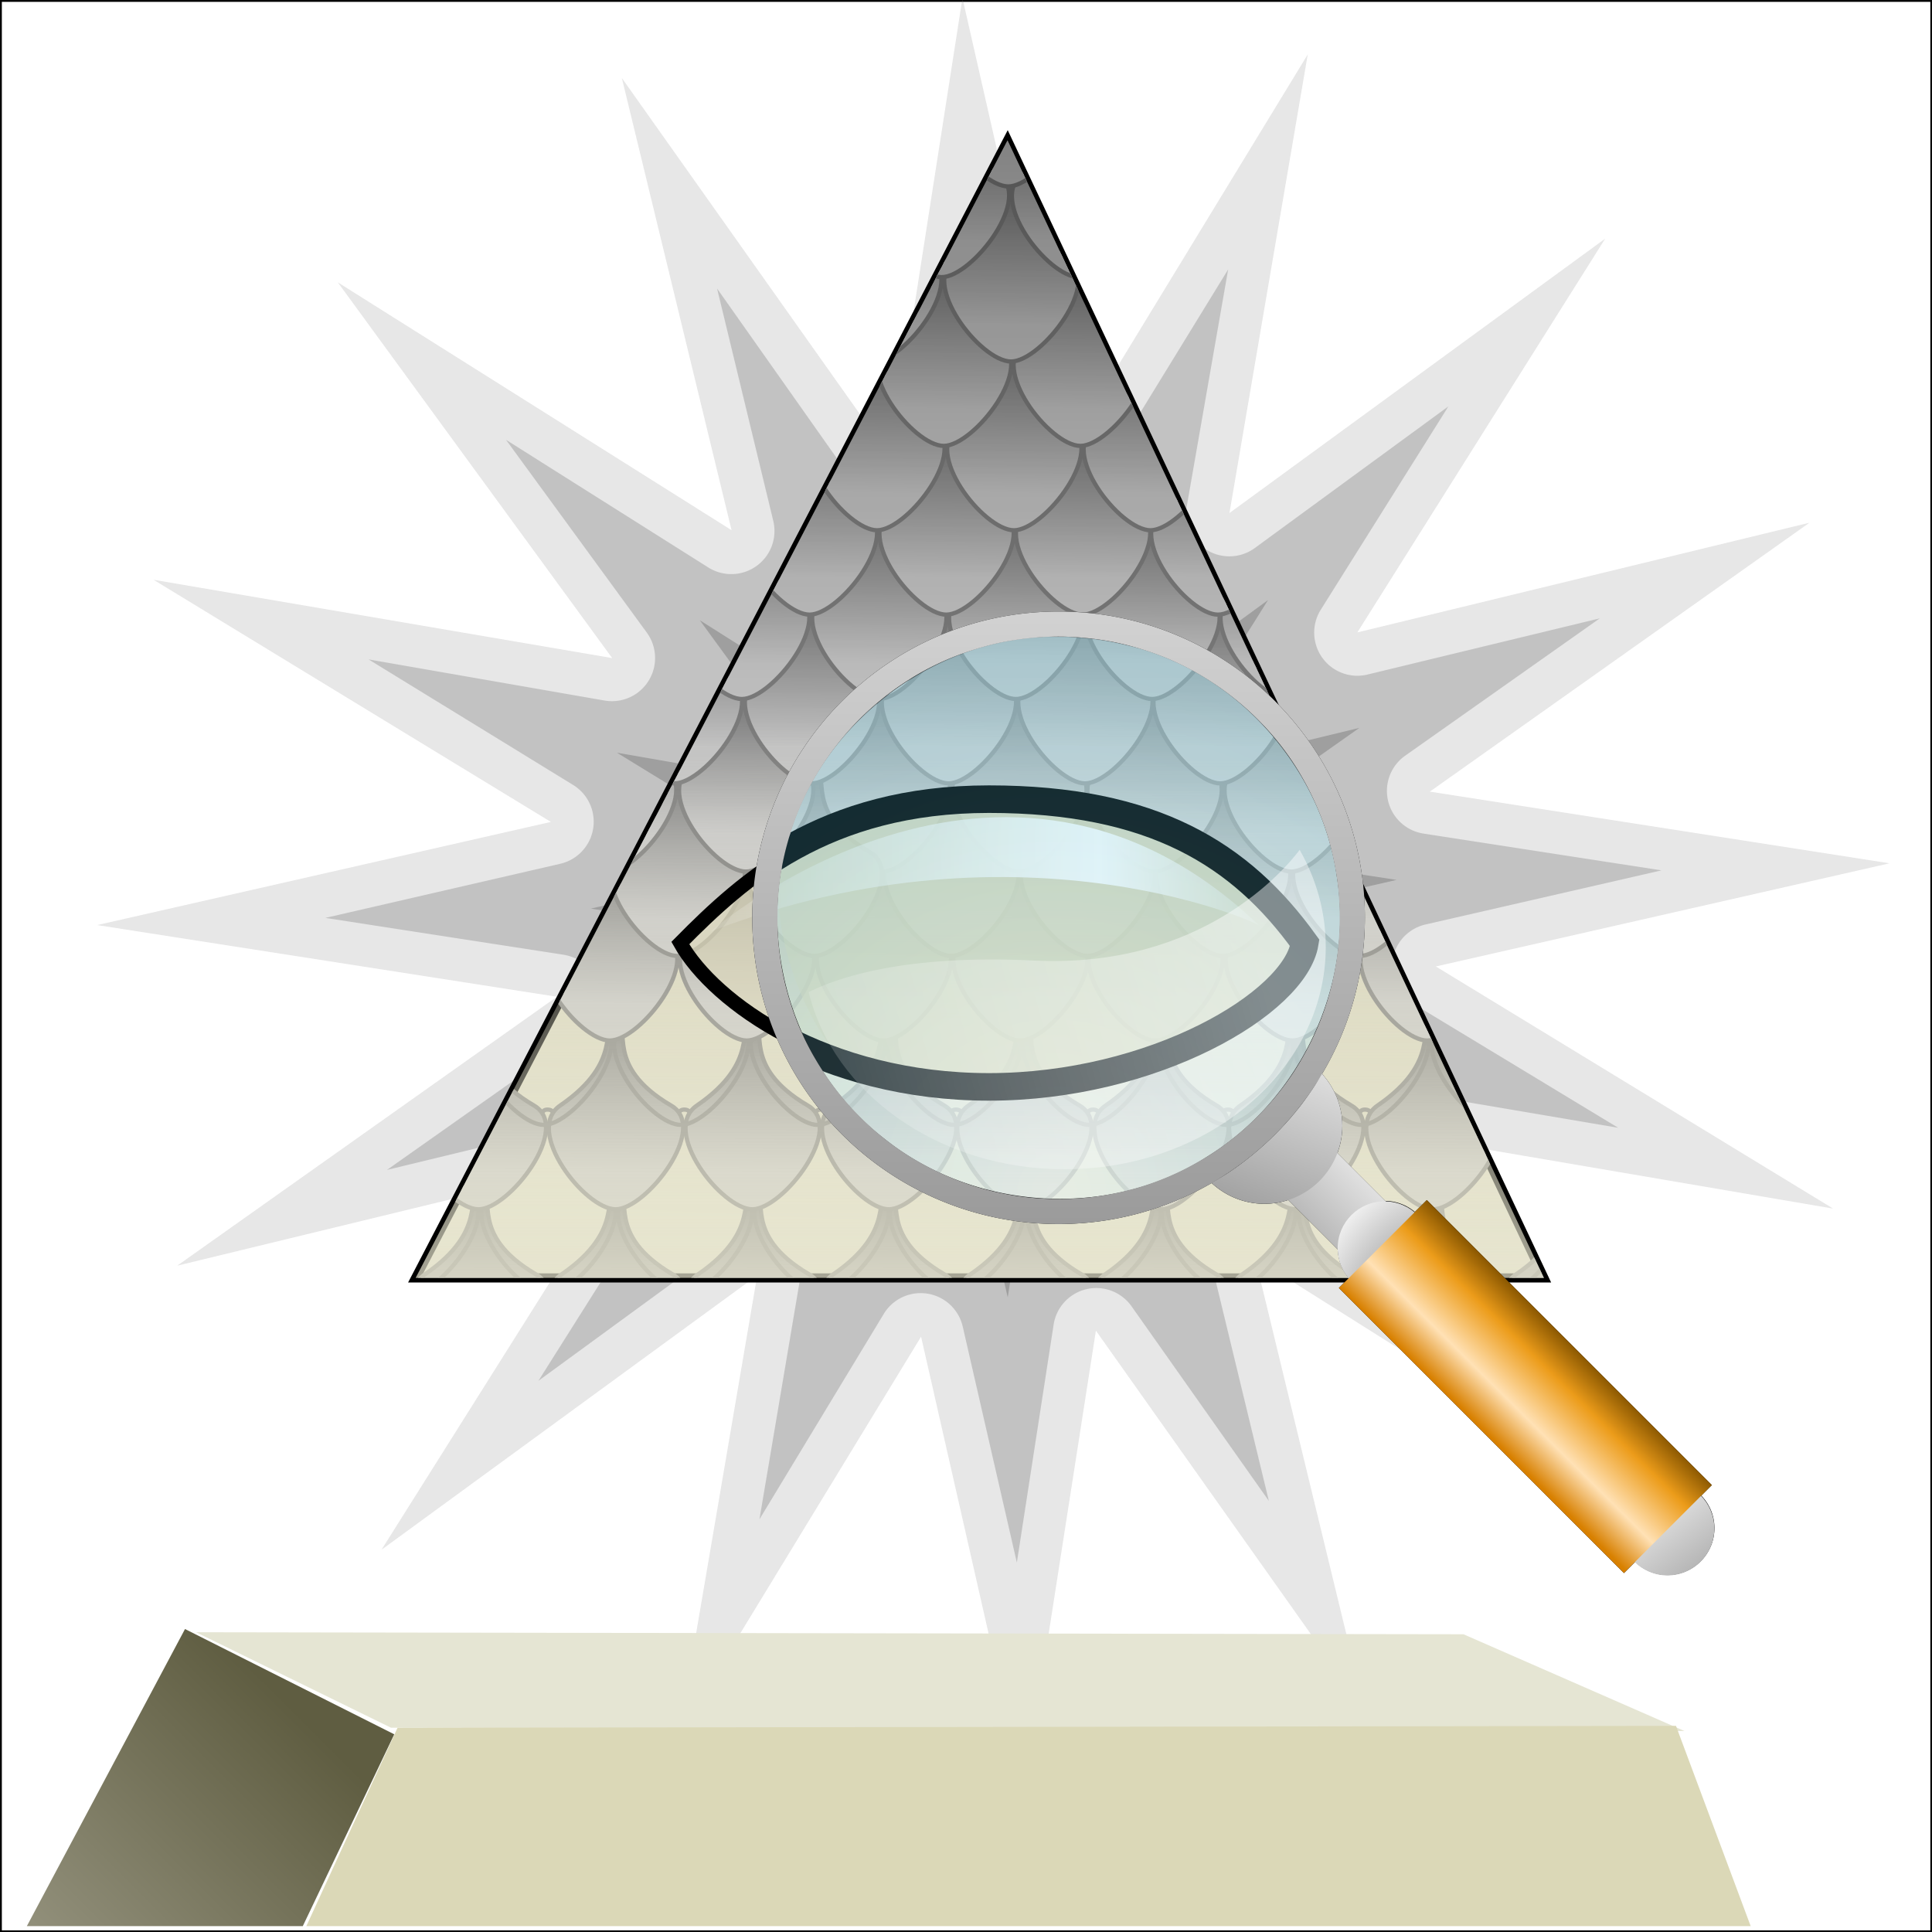 <svg xmlns="http://www.w3.org/2000/svg" xmlns:xlink="http://www.w3.org/1999/xlink" viewBox="0 0 105.09 105.09"><defs><linearGradient id="C" y2="289.48" xlink:href="#g" gradientUnits="userSpaceOnUse" x2="316.09" gradientTransform="translate(156.09 154.11) scale(.554)" y1="278.26" x1="316.31"/><linearGradient id="e"><stop offset="0" stop-color="#9c9c9c"/><stop offset="1" stop-color="#fff"/></linearGradient><linearGradient id="a" y2="887.91" gradientUnits="userSpaceOnUse" x2="87.516" y1="829.03" x1="87.516"><stop offset="0" stop-color="#fff"/><stop offset="1" stop-color="#4d4d4d"/></linearGradient><linearGradient id="as" y2="592.67" gradientUnits="userSpaceOnUse" x2="326.38" y1="509.65" x1="326.38"><stop offset="0" stop-color="#e7e5cf" stop-opacity="0"/><stop offset="1" stop-color="#e6e4ce"/></linearGradient><linearGradient id="b" y2="854.68" gradientUnits="userSpaceOnUse" x2="141.56" y1="854.68" x1="33.469"><stop offset="0" stop-color="#fff"/><stop offset="1" stop-color="#4d4d4d"/></linearGradient><linearGradient id="ar" y2="518.9" gradientUnits="userSpaceOnUse" x2="324.97" y1="394.4" x1="324.97"><stop offset="0" stop-opacity=".592"/><stop offset="1" stop-opacity="0"/></linearGradient><linearGradient id="aq" y2="289.48" xlink:href="#g" gradientUnits="userSpaceOnUse" x2="316.09" gradientTransform="translate(142.62 113.62) scale(.554)" y1="278.26" x1="316.31"/><linearGradient id="ap" y2="289.48" xlink:href="#g" gradientUnits="userSpaceOnUse" x2="316.09" gradientTransform="translate(139.46 117.92) scale(.554)" y1="278.26" x1="316.31"/><linearGradient id="ao" y2="289.48" xlink:href="#g" gradientUnits="userSpaceOnUse" x2="316.09" gradientTransform="translate(136.26 121.92) scale(.554)" y1="278.26" x1="316.31"/><linearGradient id="an" y2="289.48" xlink:href="#g" gradientUnits="userSpaceOnUse" x2="316.09" gradientTransform="translate(145.96 117.92) scale(.554)" y1="278.26" x1="316.31"/><linearGradient id="ay" y2="545.7" xlink:href="#e" gradientUnits="userSpaceOnUse" x2="765.04" gradientTransform="translate(-130.76 -102.74) scale(1.186)" y1="581.32" x1="765.04"/><linearGradient id="am" y2="289.48" xlink:href="#g" gradientUnits="userSpaceOnUse" x2="316.09" gradientTransform="translate(142.76 121.92) scale(.554)" y1="278.26" x1="316.31"/><linearGradient id="aA" y2="117.73" gradientUnits="userSpaceOnUse" x2="298.59" gradientTransform="translate(-92.314 681.98) scale(.626)" y1="445.73" x1="298.59"><stop offset="0" stop-color="#999"/><stop offset="1" stop-color="#e6e6e6"/></linearGradient><linearGradient id="aB" y2="111.65" xlink:href="#e" gradientUnits="userSpaceOnUse" x2="142.95" gradientTransform="translate(-90.468 708.86) scale(1.735)" y1="143.61" x1="130.63"/><linearGradient id="al" y2="289.48" xlink:href="#g" gradientUnits="userSpaceOnUse" x2="316.09" gradientTransform="translate(139.56 125.92) scale(.554)" y1="278.26" x1="316.31"/><linearGradient id="aG" y2="143.57" xlink:href="#e" gradientUnits="userSpaceOnUse" x2="143.01" y1="171.58" x1="164.58"/><linearGradient id="aH" y2="545.38" gradientUnits="userSpaceOnUse" x2="763.24" gradientTransform="translate(-101.41 -96.454) scale(1.186)" y1="570.19" x1="763.36"><stop offset="0" stop-color="#d88000"/><stop offset=".311" stop-color="#ffe1b5"/><stop offset=".71" stop-color="#ec9c1a"/><stop offset="1" stop-color="#885600"/></linearGradient><linearGradient id="aI" y2="696.46" gradientUnits="userSpaceOnUse" x2="301.48" gradientTransform="matrix(.588 0 0 .562 185.39 163.96)" y1="663.84" x1="424.72"><stop offset="0" stop-color="#fff"/><stop offset="1" stop-color="#fff" stop-opacity="0"/></linearGradient><linearGradient id="ak" y2="289.48" xlink:href="#g" gradientUnits="userSpaceOnUse" x2="316.09" gradientTransform="translate(149.24 121.92) scale(.554)" y1="278.26" x1="316.31"/><linearGradient id="i" y2="665.26" gradientUnits="userSpaceOnUse" x2="217.37" y1="631.92" x1="250.68"><stop offset="0" stop-color="#5f5d41"/><stop offset="1" stop-color="#9f9d8a"/></linearGradient><linearGradient id="j" y2="565.47" gradientUnits="userSpaceOnUse" x2="322.23" y1="448.29" x1="328.3"><stop offset="0" stop-color="#b2ae8f"/><stop offset="1" stop-color="#e7e5cf"/></linearGradient><linearGradient id="aj" y2="289.48" xlink:href="#g" gradientUnits="userSpaceOnUse" x2="316.09" gradientTransform="translate(136.41 129.92) scale(.554)" y1="278.26" x1="316.31"/><linearGradient id="g"><stop offset="0" stop-color="#848484"/><stop offset="1" stop-color="#c9c9c9"/></linearGradient><linearGradient id="ai" y2="289.48" xlink:href="#g" gradientUnits="userSpaceOnUse" x2="316.09" gradientTransform="translate(146.05 125.92) scale(.554)" y1="278.26" x1="316.31"/><linearGradient id="ah" y2="289.48" xlink:href="#g" gradientUnits="userSpaceOnUse" x2="316.09" gradientTransform="translate(149.36 129.92) scale(.554)" y1="278.26" x1="316.31"/><linearGradient id="aw" y2="5.282" gradientUnits="userSpaceOnUse" x2="34.287" y1="5.282" x1="0"><stop offset="0" stop-color="#fff" stop-opacity="0"/><stop offset=".68" stop-color="#fff"/><stop offset="1" stop-color="#fff" stop-opacity="0"/></linearGradient><linearGradient id="l" y2="289.48" xlink:href="#g" gradientUnits="userSpaceOnUse" x2="316.09" gradientTransform="translate(133.59 158.11) scale(.554)" y1="278.26" x1="316.31"/><linearGradient id="m" y2="289.48" xlink:href="#g" gradientUnits="userSpaceOnUse" x2="316.09" gradientTransform="translate(140.06 158.11) scale(.554)" y1="278.26" x1="316.31"/><linearGradient id="n" y2="289.48" xlink:href="#g" gradientUnits="userSpaceOnUse" x2="316.09" gradientTransform="translate(127.1 158.11) scale(.554)" y1="278.26" x1="316.31"/><linearGradient id="o" y2="289.48" xlink:href="#g" gradientUnits="userSpaceOnUse" x2="316.09" gradientTransform="translate(146.47 158.11) scale(.554)" y1="278.26" x1="316.31"/><linearGradient id="p" y2="289.48" xlink:href="#g" gradientUnits="userSpaceOnUse" x2="316.09" gradientTransform="translate(120.61 158.11) scale(.554)" y1="278.26" x1="316.31"/><linearGradient id="q" y2="289.48" xlink:href="#g" gradientUnits="userSpaceOnUse" x2="316.09" gradientTransform="translate(152.97 158.11) scale(.554)" y1="278.26" x1="316.31"/><linearGradient id="r" y2="289.48" xlink:href="#g" gradientUnits="userSpaceOnUse" x2="316.09" gradientTransform="translate(114.11 158.11) scale(.554)" y1="278.26" x1="316.31"/><linearGradient id="s" y2="289.48" xlink:href="#g" gradientUnits="userSpaceOnUse" x2="316.09" gradientTransform="translate(178.84 158.11) scale(.554)" y1="278.26" x1="316.31"/><linearGradient id="t" y2="289.48" xlink:href="#g" gradientUnits="userSpaceOnUse" x2="316.09" gradientTransform="translate(185.31 158.11) scale(.554)" y1="278.26" x1="316.31"/><linearGradient id="u" y2="289.48" xlink:href="#g" gradientUnits="userSpaceOnUse" x2="316.09" gradientTransform="translate(172.35 158.11) scale(.554)" y1="278.26" x1="316.31"/><linearGradient id="v" y2="289.48" xlink:href="#g" gradientUnits="userSpaceOnUse" x2="316.09" gradientTransform="translate(165.86 158.11) scale(.554)" y1="278.26" x1="316.31"/><linearGradient id="w" y2="289.48" xlink:href="#g" gradientUnits="userSpaceOnUse" x2="316.09" gradientTransform="translate(159.36 158.11) scale(.554)" y1="278.26" x1="316.31"/><linearGradient id="x" y2="289.48" xlink:href="#g" gradientUnits="userSpaceOnUse" x2="316.09" gradientTransform="translate(136.71 154.11) scale(.554)" y1="278.26" x1="316.31"/><linearGradient id="y" y2="289.48" xlink:href="#g" gradientUnits="userSpaceOnUse" x2="316.09" gradientTransform="translate(143.18 154.11) scale(.554)" y1="278.26" x1="316.31"/><linearGradient id="z" y2="289.48" xlink:href="#g" gradientUnits="userSpaceOnUse" x2="316.09" gradientTransform="translate(130.23 154.11) scale(.554)" y1="278.26" x1="316.31"/><linearGradient id="A" y2="289.48" xlink:href="#g" gradientUnits="userSpaceOnUse" x2="316.09" gradientTransform="translate(149.59 154.11) scale(.554)" y1="278.26" x1="316.31"/><linearGradient id="B" y2="289.48" xlink:href="#g" gradientUnits="userSpaceOnUse" x2="316.09" gradientTransform="translate(123.73 154.11) scale(.554)" y1="278.26" x1="316.31"/><linearGradient id="c"><stop offset="0" stop-color="#666"/><stop offset="1" stop-color="#fff"/></linearGradient><linearGradient id="D" y2="289.48" xlink:href="#g" gradientUnits="userSpaceOnUse" x2="316.09" gradientTransform="translate(139.92 150.1) scale(.554)" y1="278.26" x1="316.31"/><linearGradient id="E" y2="289.48" xlink:href="#g" gradientUnits="userSpaceOnUse" x2="316.09" gradientTransform="translate(117.23 154.11) scale(.554)" y1="278.26" x1="316.31"/><linearGradient id="F" y2="289.48" xlink:href="#g" gradientUnits="userSpaceOnUse" x2="316.09" gradientTransform="translate(146.39 150.1) scale(.554)" y1="278.26" x1="316.31"/><linearGradient id="G" y2="289.48" xlink:href="#g" gradientUnits="userSpaceOnUse" x2="316.09" gradientTransform="translate(136.67 146.1) scale(.554)" y1="278.26" x1="316.31"/><linearGradient id="H" y2="289.48" xlink:href="#g" gradientUnits="userSpaceOnUse" x2="316.09" gradientTransform="translate(133.43 150.1) scale(.554)" y1="278.26" x1="316.31"/><linearGradient id="I" y2="289.48" xlink:href="#g" gradientUnits="userSpaceOnUse" x2="316.09" gradientTransform="translate(143.14 146.1) scale(.554)" y1="278.26" x1="316.31"/><linearGradient id="J" y2="289.48" xlink:href="#g" gradientUnits="userSpaceOnUse" x2="316.09" gradientTransform="translate(152.8 150.1) scale(.554)" y1="278.26" x1="316.31"/><linearGradient id="K" y2="289.48" xlink:href="#g" gradientUnits="userSpaceOnUse" x2="316.09" gradientTransform="translate(139.79 141.92) scale(.554)" y1="278.26" x1="316.31"/><linearGradient id="L" y2="289.48" xlink:href="#g" gradientUnits="userSpaceOnUse" x2="316.09" gradientTransform="translate(126.93 150.1) scale(.554)" y1="278.26" x1="316.31"/><linearGradient id="M" y2="289.48" xlink:href="#g" gradientUnits="userSpaceOnUse" x2="316.09" gradientTransform="translate(130.18 146.1) scale(.554)" y1="278.26" x1="316.31"/><linearGradient id="N" y2="289.48" xlink:href="#g" gradientUnits="userSpaceOnUse" x2="316.09" gradientTransform="translate(162.48 154.11) scale(.554)" y1="278.26" x1="316.31"/><linearGradient id="O" y2="289.48" xlink:href="#g" gradientUnits="userSpaceOnUse" x2="316.09" gradientTransform="translate(159.3 150.1) scale(.554)" y1="278.26" x1="316.31"/><linearGradient id="P" y2="289.48" xlink:href="#g" gradientUnits="userSpaceOnUse" x2="316.09" gradientTransform="translate(149.55 146.1) scale(.554)" y1="278.26" x1="316.31"/><linearGradient id="Q" y2="289.48" xlink:href="#g" gradientUnits="userSpaceOnUse" x2="316.09" gradientTransform="translate(146.26 141.92) scale(.554)" y1="278.26" x1="316.31"/><linearGradient id="R" y2="289.48" xlink:href="#g" gradientUnits="userSpaceOnUse" x2="316.09" gradientTransform="translate(133.31 141.92) scale(.554)" y1="278.26" x1="316.31"/><linearGradient id="S" y2="289.48" xlink:href="#g" gradientUnits="userSpaceOnUse" x2="316.09" gradientTransform="translate(120.43 150.1) scale(.554)" y1="278.26" x1="316.31"/><linearGradient id="T" y2="289.48" xlink:href="#g" gradientUnits="userSpaceOnUse" x2="316.09" gradientTransform="translate(123.68 146.1) scale(.554)" y1="278.26" x1="316.31"/><linearGradient id="U" y2="289.48" xlink:href="#g" gradientUnits="userSpaceOnUse" x2="316.09" gradientTransform="translate(142.98 137.92) scale(.554)" y1="278.26" x1="316.31"/><linearGradient id="V" y2="289.48" xlink:href="#g" gradientUnits="userSpaceOnUse" x2="316.09" gradientTransform="translate(156.05 146.1) scale(.554)" y1="278.26" x1="316.31"/><linearGradient id="W" y2="289.48" xlink:href="#g" gradientUnits="userSpaceOnUse" x2="316.09" gradientTransform="translate(152.67 141.92) scale(.554)" y1="278.26" x1="316.31"/><linearGradient id="X" y2="289.48" xlink:href="#g" gradientUnits="userSpaceOnUse" x2="316.09" gradientTransform="translate(149.45 137.92) scale(.554)" y1="278.26" x1="316.31"/><linearGradient id="Y" y2="289.48" xlink:href="#g" gradientUnits="userSpaceOnUse" x2="316.09" gradientTransform="translate(126.81 141.92) scale(.554)" y1="278.26" x1="316.31"/><linearGradient id="Z" y2="289.48" xlink:href="#g" gradientUnits="userSpaceOnUse" x2="316.09" gradientTransform="translate(136.49 137.92) scale(.554)" y1="278.26" x1="316.31"/><linearGradient id="aa" y2="289.48" xlink:href="#g" gradientUnits="userSpaceOnUse" x2="316.09" gradientTransform="translate(139.69 133.92) scale(.554)" y1="278.26" x1="316.31"/><linearGradient id="ab" y2="289.48" xlink:href="#g" gradientUnits="userSpaceOnUse" x2="316.09" gradientTransform="translate(155.86 137.92) scale(.554)" y1="278.26" x1="316.31"/><linearGradient id="ac" y2="289.48" xlink:href="#g" gradientUnits="userSpaceOnUse" x2="316.09" gradientTransform="translate(146.16 133.92) scale(.554)" y1="278.26" x1="316.31"/><linearGradient id="ad" y2="289.48" xlink:href="#g" gradientUnits="userSpaceOnUse" x2="316.09" gradientTransform="translate(130 137.92) scale(.554)" y1="278.26" x1="316.31"/><linearGradient id="ae" y2="289.48" xlink:href="#g" gradientUnits="userSpaceOnUse" x2="316.09" gradientTransform="translate(142.89 129.92) scale(.554)" y1="278.26" x1="316.31"/><linearGradient id="af" y2="289.48" xlink:href="#g" gradientUnits="userSpaceOnUse" x2="316.09" gradientTransform="translate(133.2 133.92) scale(.554)" y1="278.26" x1="316.31"/><linearGradient id="ag" y2="289.48" xlink:href="#g" gradientUnits="userSpaceOnUse" x2="316.09" gradientTransform="translate(152.57 133.92) scale(.554)" y1="278.26" x1="316.31"/><clipPath id="f" clipPathUnits="userSpaceOnUse"><path d="M331.35 496.01c-13.62-.228-26.566 9.8-29.762 23.044-3.02 11.497 1.271 24.53 10.719 31.807 9.856 7.898 24.673 8.829 35.318 1.945 10.134-6.264 16.037-18.703 14.147-30.513-1.683-12.05-11.104-22.604-22.996-25.37a31.244 31.244 0 00-7.426-.913z" opacity=".404" fill-rule="evenodd" fill="#00f"/></clipPath><clipPath id="k" clipPathUnits="userSpaceOnUse"><path d="M261.12 570.01l64.65-124.25 58.589 124.25z" fill-opacity=".507" fill="#00f"/></clipPath><clipPath id="au" clipPathUnits="userSpaceOnUse"><path d="M331.35 500.02c-13.62-.228-26.566 9.8-29.762 23.044-3.02 11.497 1.271 24.53 10.719 31.807 9.856 7.898 24.673 8.829 35.318 1.945 10.134-6.264 16.037-18.703 14.147-30.513-1.683-12.05-11.104-22.604-22.996-25.37a31.244 31.244 0 00-7.426-.913z" opacity=".404" fill-rule="evenodd" fill="#00f"/></clipPath><clipPath id="at" clipPathUnits="userSpaceOnUse"><path d="M358.24 533.43c-1.06 6.56-16.551 15.716-34.5 15.714-17.946-.001-30.695-8.938-34.5-15.714 7.136-7.233 16.551-15.714 34.5-15.714s27.535 6.04 34.5 15.714z" clip-path="url(#f)" fill-opacity=".582" stroke="#000" stroke-width="2.5" fill="#dfdaba"/></clipPath><clipPath id="h" clipPathUnits="userSpaceOnUse"><path opacity=".7" fill-opacity=".343" fill="#00f" d="M215.64 430.15H426.3v210.66H215.64z"/></clipPath><radialGradient id="az" gradientUnits="userSpaceOnUse" cy="938.71" cx="86.868" gradientTransform="matrix(3.071 0 0 3.068 -183.95 -1932.2)" r="56.455"><stop offset="0" stop-color="#d5f6ff"/><stop offset="1" stop-color="#0098be"/></radialGradient><radialGradient id="aF" xlink:href="#c" gradientUnits="userSpaceOnUse" cy="171.85" cx="165.08" gradientTransform="matrix(2.795 .749 -.93 3.47 -136.57 -548.09)" r="11.283"/><radialGradient id="d" xlink:href="#c" gradientUnits="userSpaceOnUse" cy="851.13" cx="87.516" gradientTransform="matrix(1.562 0 0 .844 -49.216 156.4)" r="54.047"/><mask id="aC" maskUnits="userSpaceOnUse"><path d="M84.094 829.08c-25.153 1.243-47.92 22.016-50.625 47.25 12.099 10.751 30.812 16.083 45.25 6.844 8.656-5.618 15.868-14.308 26.688-15.72 12.909-2.426 25.778 3.027 36.156 10.313-2.275-26.836-27.239-49.438-54.188-48.72-1.094.012-2.188-.027-3.281.032z" opacity=".788" fill-rule="evenodd" fill="url(#d)"/></mask><mask id="aD" maskUnits="userSpaceOnUse"><path d="M84.094 829.08c-25.153 1.243-47.92 22.016-50.625 47.25 12.099 10.751 30.812 16.083 45.25 6.844 8.656-5.618 15.868-14.308 26.688-15.72 12.909-2.426 25.778 3.027 36.156 10.313-2.275-26.836-27.239-49.438-54.188-48.72-1.094.012-2.188-.027-3.281.032z" fill-rule="evenodd" fill="url(#b)"/></mask><mask id="aE" maskUnits="userSpaceOnUse"><path d="M84.094 829.08c-25.153 1.243-47.92 22.016-50.625 47.25 12.099 10.751 30.812 16.083 45.25 6.844 8.656-5.618 15.868-14.308 26.688-15.72 12.909-2.426 25.778 3.027 36.156 10.313-2.275-26.836-27.239-49.438-54.188-48.72-1.094.012-2.188-.027-3.281.032z" fill-rule="evenodd" fill="url(#a)"/></mask><filter id="ax" color-interpolation-filters="sRGB"><feGaussianBlur stdDeviation="5.728"/></filter><filter id="av" width="1.145" y="-.349" x="-.072" height="1.698" color-interpolation-filters="sRGB"><feGaussianBlur stdDeviation=".904"/></filter></defs><path stroke="#000" stroke-width=".1" fill="#fff" d="M.05.05h105v105H.05z"/><g transform="translate(-107.43 -214.353) scale(.498)" clip-path="url(#h)"><g opacity=".7"><path d="M395.821 594.923l-43.007-27.071 11.982 49.385-29.373-41.47-7.827 50.21-11.268-49.552-26.447 43.394 8.553-50.092-41.039 29.969 27.071-43.008-49.385 11.983 41.47-29.373-50.21-7.828 49.551-11.268-43.393-26.446 50.092 8.552-29.969-41.038 43.008 27.07-11.983-49.385 29.373 41.47 7.828-50.21 11.268 49.552 26.446-43.393-8.552 50.092 41.038-29.97-27.07 43.008 49.384-11.982-41.469 29.373 50.21 7.827-49.552 11.268 43.393 26.447-50.092-8.553z" fill-opacity=".272" fill="gray"/><path d="M321.69 455.091l-4.134 26.108a4.714 4.714 0 01-8.506 2.008l-15.003-21.264 6.143 25.399a4.714 4.714 0 01-7.107 5.065l-22.09-13.94 15.357 21.028a4.714 4.714 0 01-4.612 7.447l-25.753-4.489 22.327 13.704a4.714 4.714 0 01-1.418 8.623l-25.634 5.907 25.989 4.016a4.714 4.714 0 012.008 8.506l-21.264 15.003 25.399-6.143a4.714 4.714 0 015.08 7.088l-13.94 22.09 21.028-15.356a4.714 4.714 0 017.485 4.611l-4.371 25.872 13.585-22.446a4.714 4.714 0 018.624 1.418l5.906 25.753 4.017-25.99a4.714 4.714 0 018.505-2.007l15.003 21.263-6.142-25.398a4.714 4.714 0 017.088-5.08l22.445 14.176-15.594-21.5a4.714 4.714 0 014.608-7.325l25.752 4.371-22.445-13.585a4.714 4.714 0 011.418-8.624l25.753-5.906-25.99-4.017a4.714 4.714 0 01-2.008-8.506l21.264-15.003-25.398 6.143a4.714 4.714 0 01-5.08-7.088l13.94-22.209-21.147 15.476a4.714 4.714 0 01-7.409-4.687l4.499-25.744-13.704 22.327a4.714 4.714 0 01-8.623-1.418l-5.789-25.753z" fill-opacity=".46" fill="#6c6c6c"/><path d="M322.729 484.067l-2.494 15.748a2.843 2.843 0 01-5.13 1.211l-9.05-12.826 3.705 15.32a2.843 2.843 0 01-4.275 3.064l-13.325-8.408 9.263 12.683a2.843 2.843 0 01-2.779 4.49l-15.534-2.708 13.467 8.265a2.843 2.843 0 01-.855 5.202l-15.462 3.563 15.676 2.422a2.843 2.843 0 011.211 5.13l-12.826 9.05 15.32-3.705a2.843 2.843 0 013.065 4.275l-8.409 13.325 12.684-9.263a2.843 2.843 0 014.49 2.779l-2.637 15.605 8.194-13.539a2.843 2.843 0 015.202.855l3.562 15.534 2.423-15.676a2.843 2.843 0 015.13-1.211l9.05 12.825-3.705-15.32a2.843 2.843 0 014.275-3.064l13.539 8.551-9.407-12.968a2.843 2.843 0 012.78-4.418l15.533 2.636-13.538-8.194a2.843 2.843 0 01.855-5.202l15.534-3.562-15.676-2.423a2.843 2.843 0 01-1.211-5.13l12.825-9.05-15.32 3.705a2.843 2.843 0 01-3.064-4.275l8.409-13.396-12.755 9.334a2.843 2.843 0 01-4.49-2.779l2.709-15.534-8.266 13.467a2.843 2.843 0 01-5.202-.855l-3.491-15.533z" fill-opacity=".521" fill="#494949"/></g><path d="M237.14 608.71l21.286 10.429 141.29.362-24.143-10.57z" fill="#e5e5d3"/><path d="M235.93 620.36l-24.643 46.291 27.5 7.143 20-41.934z" fill="url(#i)" transform="translate(0 -12)"/><path d="M239.86 661.08l175.71 2.857-16.786-45-139.64.21z" fill="#dbd8b7"/><path d="M261.12 570.01l64.65-124.24 58.59 124.24z" stroke="#000" fill="url(#j)"/><g clip-path="url(#k)"><g stroke="gray" stroke-width=".2"><path d="M311.51 315.32c1.817 1.06-1.178 4.917-2.632 4.917s-4.368-3.73-2.632-4.917c3.077-2.104 1.83-3.85 2.632-3.81.82.042-.612 1.918 2.632 3.81z" fill="url(#l)" transform="translate(-428.525 -156.88) scale(2.304)"/><path d="M317.98 315.32c1.817 1.06-1.178 4.917-2.632 4.917s-4.368-3.73-2.632-4.917c3.077-2.104 1.83-3.85 2.632-3.81.82.042-.612 1.918 2.632 3.81z" fill="url(#m)" transform="translate(-428.525 -156.88) scale(2.304)"/><path d="M305.03 315.32c1.817 1.06-1.178 4.917-2.632 4.917s-4.368-3.73-2.632-4.917c3.077-2.104 1.83-3.85 2.632-3.81.82.042-.612 1.918 2.632 3.81z" fill="url(#n)" transform="translate(-428.525 -156.88) scale(2.304)"/><path d="M324.39 315.32c1.817 1.06-1.178 4.917-2.632 4.917s-4.368-3.73-2.632-4.917c3.077-2.104 1.83-3.85 2.632-3.81.82.042-.612 1.918 2.632 3.81z" fill="url(#o)" transform="translate(-428.525 -156.88) scale(2.304)"/><path d="M298.53 315.32c1.817 1.06-1.178 4.917-2.632 4.917s-4.368-3.73-2.632-4.917c3.077-2.104 1.83-3.85 2.632-3.81.82.042-.612 1.918 2.632 3.81z" fill="url(#p)" transform="translate(-428.525 -156.88) scale(2.304)"/><path d="M330.89 315.32c1.817 1.06-1.178 4.917-2.632 4.917s-4.368-3.73-2.632-4.917c3.077-2.104 1.83-3.85 2.632-3.81.82.042-.612 1.918 2.632 3.81z" fill="url(#q)" transform="translate(-428.525 -156.88) scale(2.304)"/><path d="M292.03 315.32c1.817 1.06-1.178 4.917-2.632 4.917s-4.368-3.73-2.632-4.917c3.077-2.104 1.83-3.85 2.632-3.81.82.042-.612 1.918 2.632 3.81z" fill="url(#r)" transform="translate(-428.525 -156.88) scale(2.304)"/><path d="M356.76 315.32c1.817 1.06-1.178 4.917-2.632 4.917s-4.368-3.73-2.632-4.917c3.077-2.104 1.83-3.85 2.632-3.81.82.042-.612 1.918 2.632 3.81z" fill="url(#s)" transform="translate(-428.525 -156.88) scale(2.304)"/><path d="M363.23 315.32c1.817 1.06-1.178 4.917-2.632 4.917s-4.368-3.73-2.632-4.917c3.077-2.104 1.83-3.85 2.632-3.81.82.042-.612 1.918 2.632 3.81z" fill="url(#t)" transform="translate(-428.525 -156.88) scale(2.304)"/><path d="M350.28 315.32c1.817 1.06-1.178 4.917-2.632 4.917s-4.368-3.73-2.632-4.917c3.077-2.104 1.83-3.85 2.632-3.81.82.042-.612 1.918 2.632 3.81z" fill="url(#u)" transform="translate(-428.525 -156.88) scale(2.304)"/><path d="M343.78 315.32c1.817 1.06-1.178 4.917-2.632 4.917s-4.368-3.73-2.632-4.917c3.077-2.104 1.83-3.85 2.632-3.81.82.042-.612 1.918 2.632 3.81z" fill="url(#v)" transform="translate(-428.525 -156.88) scale(2.304)"/><path d="M337.28 315.32c1.817 1.06-1.178 4.917-2.632 4.917s-4.368-3.73-2.632-4.917c3.077-2.104 1.83-3.85 2.632-3.81.82.042-.612 1.918 2.632 3.81z" fill="url(#w)" transform="translate(-428.525 -156.88) scale(2.304)"/><path d="M311.51 315.32c1.817 1.06-1.178 4.917-2.632 4.917s-4.368-3.73-2.632-4.917c3.077-2.104 1.83-3.85 2.632-3.81.82.042-.612 1.918 2.632 3.81z" fill="url(#l)" transform="translate(-421.141 -166.097) scale(2.304)"/><path d="M317.98 315.32c1.817 1.06-1.178 4.917-2.632 4.917s-4.368-3.73-2.632-4.917c3.077-2.104 1.83-3.85 2.632-3.81.82.042-.612 1.918 2.632 3.81z" fill="url(#m)" transform="translate(-421.141 -166.097) scale(2.304)"/><path d="M305.03 315.32c1.817 1.06-1.178 4.917-2.632 4.917s-4.368-3.73-2.632-4.917c3.077-2.104 1.83-3.85 2.632-3.81.82.042-.612 1.918 2.632 3.81z" fill="url(#n)" transform="translate(-421.141 -166.097) scale(2.304)"/><path d="M324.39 315.32c1.817 1.06-1.178 4.917-2.632 4.917s-4.368-3.73-2.632-4.917c3.077-2.104 1.83-3.85 2.632-3.81.82.042-.612 1.918 2.632 3.81z" fill="url(#o)" transform="translate(-421.141 -166.097) scale(2.304)"/><path d="M298.53 315.32c1.817 1.06-1.178 4.917-2.632 4.917s-4.368-3.73-2.632-4.917c3.077-2.104 1.83-3.85 2.632-3.81.82.042-.612 1.918 2.632 3.81z" fill="url(#p)" transform="translate(-421.141 -166.097) scale(2.304)"/><path d="M330.89 315.32c1.817 1.06-1.178 4.917-2.632 4.917s-4.368-3.73-2.632-4.917c3.077-2.104 1.83-3.85 2.632-3.81.82.042-.612 1.918 2.632 3.81z" fill="url(#q)" transform="translate(-421.141 -166.097) scale(2.304)"/><path d="M292.03 315.32c1.817 1.06-1.178 4.917-2.632 4.917s-4.368-3.73-2.632-4.917c3.077-2.104 1.83-3.85 2.632-3.81.82.042-.612 1.918 2.632 3.81z" fill="url(#r)" transform="translate(-421.141 -166.097) scale(2.304)"/><path d="M356.76 315.32c1.817 1.06-1.178 4.917-2.632 4.917s-4.368-3.73-2.632-4.917c3.077-2.104 1.83-3.85 2.632-3.81.82.042-.612 1.918 2.632 3.81z" fill="url(#s)" transform="translate(-421.141 -166.097) scale(2.304)"/><path d="M350.28 315.32c1.817 1.06-1.178 4.917-2.632 4.917s-4.368-3.73-2.632-4.917c3.077-2.104 1.83-3.85 2.632-3.81.82.042-.612 1.918 2.632 3.81z" fill="url(#u)" transform="translate(-421.141 -166.097) scale(2.304)"/><path d="M343.78 315.32c1.817 1.06-1.178 4.917-2.632 4.917s-4.368-3.73-2.632-4.917c3.077-2.104 1.83-3.85 2.632-3.81.82.042-.612 1.918 2.632 3.81z" fill="url(#v)" transform="translate(-421.141 -166.097) scale(2.304)"/><path d="M337.28 315.32c1.817 1.06-1.178 4.917-2.632 4.917s-4.368-3.73-2.632-4.917c3.077-2.104 1.83-3.85 2.632-3.81.82.042-.612 1.918 2.632 3.81z" fill="url(#w)" transform="translate(-421.141 -166.097) scale(2.304)"/><path d="M311.51 315.32c1.817 1.06-1.178 4.917-2.632 4.917s-4.368-3.73-2.632-4.917c3.077-2.104 1.83-3.85 2.632-3.81.82.042-.612 1.918 2.632 3.81z" fill="url(#l)" transform="translate(-413.758 -175.314) scale(2.304)"/><path d="M317.98 315.32c1.817 1.06-1.178 4.917-2.632 4.917s-4.368-3.73-2.632-4.917c3.077-2.104 1.83-3.85 2.632-3.81.82.042-.612 1.918 2.632 3.81z" fill="url(#m)" transform="translate(-413.758 -175.314) scale(2.304)"/><path d="M305.03 315.32c1.817 1.06-1.178 4.917-2.632 4.917s-4.368-3.73-2.632-4.917c3.077-2.104 1.83-3.85 2.632-3.81.82.042-.612 1.918 2.632 3.81z" fill="url(#n)" transform="translate(-413.758 -175.314) scale(2.304)"/><path d="M324.39 315.32c1.817 1.06-1.178 4.917-2.632 4.917s-4.368-3.73-2.632-4.917c3.077-2.104 1.83-3.85 2.632-3.81.82.042-.612 1.918 2.632 3.81z" fill="url(#o)" transform="translate(-413.758 -175.314) scale(2.304)"/><path d="M298.53 315.32c1.817 1.06-1.178 4.917-2.632 4.917s-4.368-3.73-2.632-4.917c3.077-2.104 1.83-3.85 2.632-3.81.82.042-.612 1.918 2.632 3.81z" fill="url(#p)" transform="translate(-413.758 -175.314) scale(2.304)"/><path d="M330.89 315.32c1.817 1.06-1.178 4.917-2.632 4.917s-4.368-3.73-2.632-4.917c3.077-2.104 1.83-3.85 2.632-3.81.82.042-.612 1.918 2.632 3.81z" fill="url(#q)" transform="translate(-413.758 -175.314) scale(2.304)"/><path d="M292.03 315.32c1.817 1.06-1.178 4.917-2.632 4.917s-4.368-3.73-2.632-4.917c3.077-2.104 1.83-3.85 2.632-3.81.82.042-.612 1.918 2.632 3.81z" fill="url(#r)" transform="translate(-413.758 -175.314) scale(2.304)"/><path d="M350.28 315.32c1.817 1.06-1.178 4.917-2.632 4.917s-4.368-3.73-2.632-4.917c3.077-2.104 1.83-3.85 2.632-3.81.82.042-.612 1.918 2.632 3.81z" fill="url(#u)" transform="translate(-413.758 -175.314) scale(2.304)"/><path d="M343.78 315.32c1.817 1.06-1.178 4.917-2.632 4.917s-4.368-3.73-2.632-4.917c3.077-2.104 1.83-3.85 2.632-3.81.82.042-.612 1.918 2.632 3.81z" fill="url(#v)" transform="translate(-413.758 -175.314) scale(2.304)"/><path d="M337.28 315.32c1.817 1.06-1.178 4.917-2.632 4.917s-4.368-3.73-2.632-4.917c3.077-2.104 1.83-3.85 2.632-3.81.82.042-.612 1.918 2.632 3.81z" fill="url(#w)" transform="translate(-413.758 -175.314) scale(2.304)"/><path d="M311.51 315.32c1.817 1.06-1.178 4.917-2.632 4.917s-4.368-3.73-2.632-4.917c3.077-2.104 1.83-3.85 2.632-3.81.82.042-.612 1.918 2.632 3.81z" fill="url(#l)" transform="translate(-406.63 -184.53) scale(2.304)"/><path d="M317.98 315.32c1.817 1.06-1.178 4.917-2.632 4.917s-4.368-3.73-2.632-4.917c3.077-2.104 1.83-3.85 2.632-3.81.82.042-.612 1.918 2.632 3.81z" fill="url(#m)" transform="translate(-406.63 -184.53) scale(2.304)"/><path d="M305.03 315.32c1.817 1.06-1.178 4.917-2.632 4.917s-4.368-3.73-2.632-4.917c3.077-2.104 1.83-3.85 2.632-3.81.82.042-.612 1.918 2.632 3.81z" fill="url(#n)" transform="translate(-406.63 -184.53) scale(2.304)"/><path d="M324.39 315.32c1.817 1.06-1.178 4.917-2.632 4.917s-4.368-3.73-2.632-4.917c3.077-2.104 1.83-3.85 2.632-3.81.82.042-.612 1.918 2.632 3.81z" fill="url(#o)" transform="translate(-406.63 -184.53) scale(2.304)"/><path d="M298.53 315.32c1.817 1.06-1.178 4.917-2.632 4.917s-4.368-3.73-2.632-4.917c3.077-2.104 1.83-3.85 2.632-3.81.82.042-.612 1.918 2.632 3.81z" fill="url(#p)" transform="translate(-406.63 -184.53) scale(2.304)"/><path d="M330.89 315.32c1.817 1.06-1.178 4.917-2.632 4.917s-4.368-3.73-2.632-4.917c3.077-2.104 1.83-3.85 2.632-3.81.82.042-.612 1.918 2.632 3.81z" fill="url(#q)" transform="translate(-406.63 -184.53) scale(2.304)"/><path d="M292.03 315.32c1.817 1.06-1.178 4.917-2.632 4.917s-4.368-3.73-2.632-4.917c3.077-2.104 1.83-3.85 2.632-3.81.82.042-.612 1.918 2.632 3.81z" fill="url(#r)" transform="translate(-406.63 -184.53) scale(2.304)"/><path d="M343.78 315.32c1.817 1.06-1.178 4.917-2.632 4.917s-4.368-3.73-2.632-4.917c3.077-2.104 1.83-3.85 2.632-3.81.82.042-.612 1.918 2.632 3.81z" fill="url(#v)" transform="translate(-406.63 -184.53) scale(2.304)"/><path d="M337.28 315.32c1.817 1.06-1.178 4.917-2.632 4.917s-4.368-3.73-2.632-4.917c3.077-2.104 1.83-3.85 2.632-3.81.82.042-.612 1.918 2.632 3.81z" fill="url(#w)" transform="translate(-406.63 -184.53) scale(2.304)"/><path d="M314.64 311.32c1.817 1.06-1.178 4.917-2.632 4.917s-4.368-3.73-2.632-4.917c3.077-2.104 1.83-3.85 2.632-3.81.82.042-.612 1.918 2.632 3.81z" fill="url(#x)" transform="translate(-406.63 -184.53) scale(2.304)"/><path d="M321.11 311.32c1.817 1.06-1.178 4.917-2.632 4.917s-4.368-3.73-2.632-4.917c3.077-2.104 1.83-3.85 2.632-3.81.82.042-.612 1.918 2.632 3.81z" fill="url(#y)" transform="translate(-406.63 -184.53) scale(2.304)"/><path d="M308.15 311.32c1.817 1.06-1.178 4.917-2.632 4.917s-4.368-3.73-2.632-4.917c3.077-2.104 1.83-3.85 2.632-3.81.82.042-.612 1.918 2.632 3.81z" fill="url(#z)" transform="translate(-406.63 -184.53) scale(2.304)"/><path d="M327.52 311.32c1.817 1.06-1.178 4.917-2.632 4.917s-4.368-3.73-2.632-4.917c3.077-2.104 1.83-3.85 2.632-3.81.82.042-.612 1.918 2.632 3.81z" fill="url(#A)" transform="translate(-406.63 -184.53) scale(2.304)"/><path d="M301.66 311.32c1.817 1.06-1.178 4.917-2.632 4.917s-4.368-3.73-2.632-4.917c3.077-2.104 1.83-3.85 2.632-3.81.82.042-.612 1.918 2.632 3.81z" fill="url(#B)" transform="translate(-406.63 -184.53) scale(2.304)"/><path d="M334.02 311.32c1.817 1.06-1.178 4.917-2.632 4.917s-4.368-3.73-2.632-4.917c3.077-2.104 1.83-3.85 2.632-3.81.82.042-.612 1.918 2.632 3.81z" fill="url(#C)" transform="translate(-406.63 -184.53) scale(2.304)"/><path d="M317.84 307.31c1.817 1.06-1.178 4.917-2.632 4.917s-4.368-3.73-2.632-4.917c3.077-2.104 1.83-3.85 2.632-3.81.82.042-.612 1.918 2.632 3.81z" fill="url(#D)" transform="translate(-406.63 -184.53) scale(2.304)"/><path d="M295.16 311.32c1.817 1.06-1.178 4.917-2.632 4.917s-4.368-3.73-2.632-4.917c3.077-2.104 1.83-3.85 2.632-3.81.82.042-.612 1.918 2.632 3.81z" fill="url(#E)" transform="translate(-406.63 -184.53) scale(2.304)"/><path d="M324.31 307.31c1.817 1.06-1.178 4.917-2.632 4.917s-4.368-3.73-2.632-4.917c3.077-2.104 1.83-3.85 2.632-3.81.82.042-.612 1.918 2.632 3.81z" fill="url(#F)" transform="translate(-406.63 -184.53) scale(2.304)"/><path d="M314.59 303.31c1.817 1.06-1.178 4.917-2.632 4.917s-4.368-3.73-2.632-4.917c3.077-2.104 1.83-3.85 2.632-3.81.82.042-.612 1.918 2.632 3.81z" fill="url(#G)" transform="translate(-406.63 -184.53) scale(2.304)"/><path d="M311.36 307.31c1.817 1.06-1.178 4.917-2.632 4.917s-4.368-3.73-2.632-4.917c3.077-2.104 1.83-3.85 2.632-3.81.82.042-.612 1.918 2.632 3.81z" fill="url(#H)" transform="translate(-406.63 -184.53) scale(2.304)"/><path d="M321.06 303.31c1.817 1.06-1.178 4.917-2.632 4.917s-4.368-3.73-2.632-4.917c3.077-2.104 1.83-3.85 2.632-3.81.82.042-.612 1.918 2.632 3.81z" fill="url(#I)" transform="translate(-406.63 -184.53) scale(2.304)"/><path d="M330.72 307.31c1.817 1.06-1.178 4.917-2.632 4.917s-4.368-3.73-2.632-4.917c3.077-2.104 1.83-3.85 2.632-3.81.82.042-.612 1.918 2.632 3.81z" fill="url(#J)" transform="translate(-406.63 -184.53) scale(2.304)"/><path d="M317.72 299.13c1.817 1.06-1.178 4.917-2.632 4.917s-4.368-3.73-2.632-4.917c3.077-2.104 1.83-3.85 2.632-3.81.82.042-.612 1.918 2.632 3.81z" fill="url(#K)" transform="translate(-406.63 -184.53) scale(2.304)"/><path d="M304.86 307.31c1.817 1.06-1.178 4.917-2.632 4.917s-4.368-3.73-2.632-4.917c3.077-2.104 1.83-3.85 2.632-3.81.82.042-.612 1.918 2.632 3.81z" fill="url(#L)" transform="translate(-406.63 -184.53) scale(2.304)"/><path d="M308.11 303.31c1.817 1.06-1.178 4.917-2.632 4.917s-4.368-3.73-2.632-4.917c3.077-2.104 1.83-3.85 2.632-3.81.82.042-.612 1.918 2.632 3.81z" fill="url(#M)" transform="translate(-406.63 -184.53) scale(2.304)"/><path d="M340.41 311.32c1.817 1.06-1.178 4.917-2.632 4.917s-4.368-3.73-2.632-4.917c3.077-2.104 1.83-3.85 2.632-3.81.82.042-.612 1.918 2.632 3.81z" fill="url(#N)" transform="translate(-406.63 -184.53) scale(2.304)"/><path d="M337.22 307.31c1.817 1.06-1.178 4.917-2.632 4.917s-4.368-3.73-2.632-4.917c3.077-2.104 1.83-3.85 2.632-3.81.82.042-.612 1.918 2.632 3.81z" fill="url(#O)" transform="translate(-406.63 -184.53) scale(2.304)"/><path d="M327.47 303.31c1.817 1.06-1.178 4.917-2.632 4.917s-4.368-3.73-2.632-4.917c3.077-2.104 1.83-3.85 2.632-3.81.82.042-.612 1.918 2.632 3.81z" fill="url(#P)" transform="translate(-406.63 -184.53) scale(2.304)"/><path d="M324.19 299.13c1.817 1.06-1.178 4.917-2.632 4.917s-4.368-3.73-2.632-4.917c3.077-2.104 1.83-3.85 2.632-3.81.82.042-.612 1.918 2.632 3.81z" fill="url(#Q)" transform="translate(-406.63 -184.53) scale(2.304)"/><path d="M311.23 299.13c1.817 1.06-1.178 4.917-2.632 4.917s-4.368-3.73-2.632-4.917c3.077-2.104 1.83-3.85 2.632-3.81.82.042-.612 1.918 2.632 3.81z" fill="url(#R)" transform="translate(-406.63 -184.53) scale(2.304)"/><path d="M298.36 307.31c1.817 1.06-1.178 4.917-2.632 4.917s-4.368-3.73-2.632-4.917c3.077-2.104 1.83-3.85 2.632-3.81.82.042-.612 1.918 2.632 3.81z" fill="url(#S)" transform="translate(-406.63 -184.53) scale(2.304)"/><path d="M301.61 303.31c1.817 1.06-1.178 4.917-2.632 4.917s-4.368-3.73-2.632-4.917c3.077-2.104 1.83-3.85 2.632-3.81.82.042-.612 1.918 2.632 3.81z" fill="url(#T)" transform="translate(-406.63 -184.53) scale(2.304)"/><path d="M320.91 295.13c1.817 1.06-1.178 4.917-2.632 4.917s-4.368-3.73-2.632-4.917c3.077-2.104 1.83-3.85 2.632-3.81.82.042-.612 1.918 2.632 3.81z" fill="url(#U)" transform="translate(-406.63 -184.53) scale(2.304)"/><path d="M333.97 303.31c1.817 1.06-1.178 4.917-2.632 4.917s-4.368-3.73-2.632-4.917c3.077-2.104 1.83-3.85 2.632-3.81.82.042-.612 1.918 2.632 3.81z" fill="url(#V)" transform="translate(-406.63 -184.53) scale(2.304)"/><path d="M330.6 299.13c1.817 1.06-1.178 4.917-2.632 4.917s-4.368-3.73-2.632-4.917c3.077-2.104 1.83-3.85 2.632-3.81.82.042-.612 1.918 2.632 3.81z" fill="url(#W)" transform="translate(-406.63 -184.53) scale(2.304)"/><path d="M327.37 295.13c1.817 1.06-1.178 4.917-2.632 4.917s-4.368-3.73-2.632-4.917c3.077-2.104 1.83-3.85 2.632-3.81.82.042-.612 1.918 2.632 3.81z" fill="url(#X)" transform="translate(-406.63 -184.53) scale(2.304)"/><path d="M304.73 299.13c1.817 1.06-1.178 4.917-2.632 4.917s-4.368-3.73-2.632-4.917c3.077-2.104 1.83-3.85 2.632-3.81.82.042-.612 1.918 2.632 3.81z" fill="url(#Y)" transform="translate(-406.63 -184.53) scale(2.304)"/><path d="M314.42 295.13c1.817 1.06-1.178 4.917-2.632 4.917s-4.368-3.73-2.632-4.917c3.077-2.104 1.83-3.85 2.632-3.81.82.042-.612 1.918 2.632 3.81z" fill="url(#Z)" transform="translate(-406.63 -184.53) scale(2.304)"/><path d="M317.61 291.13c1.817 1.06-1.178 4.917-2.632 4.917s-4.368-3.73-2.632-4.917c3.077-2.104 1.83-3.85 2.632-3.81.82.042-.612 1.918 2.632 3.81z" fill="url(#aa)" transform="translate(-406.63 -184.53) scale(2.304)"/><path d="M333.78 295.13c1.817 1.06-1.178 4.917-2.632 4.917s-4.368-3.73-2.632-4.917c3.077-2.104 1.83-3.85 2.632-3.81.82.042-.612 1.918 2.632 3.81z" fill="url(#ab)" transform="translate(-406.63 -184.53) scale(2.304)"/><path d="M324.08 291.13c1.817 1.06-1.178 4.917-2.632 4.917s-4.368-3.73-2.632-4.917c3.077-2.104 1.83-3.85 2.632-3.81.82.042-.612 1.918 2.632 3.81z" fill="url(#ac)" transform="translate(-406.63 -184.53) scale(2.304)"/><path d="M307.92 295.13c1.817 1.06-1.178 4.917-2.632 4.917s-4.368-3.73-2.632-4.917c3.077-2.104 1.83-3.85 2.632-3.81.82.042-.612 1.918 2.632 3.81z" fill="url(#ad)" transform="translate(-406.63 -184.53) scale(2.304)"/><path d="M320.82 287.13c1.817 1.06-1.178 4.917-2.632 4.917s-4.368-3.73-2.632-4.917c3.077-2.104 1.83-3.85 2.632-3.81.82.042-.612 1.918 2.632 3.81z" fill="url(#ae)" transform="translate(-406.63 -184.53) scale(2.304)"/><path d="M311.13 291.13c1.817 1.06-1.178 4.917-2.632 4.917s-4.368-3.73-2.632-4.917c3.077-2.104 1.83-3.85 2.632-3.81.82.042-.612 1.918 2.632 3.81z" fill="url(#af)" transform="translate(-406.63 -184.53) scale(2.304)"/><path d="M330.49 291.13c1.817 1.06-1.178 4.917-2.632 4.917s-4.368-3.73-2.632-4.917c3.077-2.104 1.83-3.85 2.632-3.81.82.042-.612 1.918 2.632 3.81z" fill="url(#ag)" transform="translate(-406.63 -184.53) scale(2.304)"/><path d="M327.29 287.13c1.817 1.06-1.178 4.917-2.632 4.917s-4.368-3.73-2.632-4.917c3.077-2.104 1.83-3.85 2.632-3.81.82.042-.612 1.918 2.632 3.81z" fill="url(#ah)" transform="translate(-406.63 -184.53) scale(2.304)"/><path d="M323.97 283.13c1.817 1.06-1.178 4.917-2.632 4.917s-4.368-3.73-2.632-4.917c3.077-2.104 1.83-3.85 2.632-3.81.82.042-.612 1.918 2.632 3.81z" fill="url(#ai)" transform="translate(-406.63 -184.53) scale(2.304)"/><path d="M314.33 287.13c1.817 1.06-1.178 4.917-2.632 4.917s-4.368-3.73-2.632-4.917c3.077-2.104 1.83-3.85 2.632-3.81.82.042-.612 1.918 2.632 3.81z" fill="url(#aj)" transform="translate(-406.63 -184.53) scale(2.304)"/><path d="M327.17 279.13c1.817 1.06-1.178 4.917-2.632 4.917s-4.368-3.73-2.632-4.917c3.077-2.104 1.83-3.85 2.632-3.81.82.042-.612 1.918 2.632 3.81z" fill="url(#ak)" transform="translate(-406.63 -184.53) scale(2.304)"/><path d="M317.49 283.13c1.817 1.06-1.178 4.917-2.632 4.917s-4.368-3.73-2.632-4.917c3.077-2.104 1.83-3.85 2.632-3.81.82.042-.612 1.918 2.632 3.81z" fill="url(#al)" transform="translate(-406.63 -184.53) scale(2.304)"/><path d="M320.68 279.13c1.817 1.06-1.178 4.917-2.632 4.917s-4.368-3.73-2.632-4.917c3.077-2.104 1.83-3.85 2.632-3.81.82.042-.612 1.918 2.632 3.81z" fill="url(#am)" transform="translate(-406.63 -184.53) scale(2.304)"/><path d="M323.89 275.13c1.817 1.06-1.178 4.917-2.632 4.917s-4.368-3.73-2.632-4.917c3.077-2.104 1.83-3.85 2.632-3.81.82.042-.612 1.918 2.632 3.81z" fill="url(#an)" transform="translate(-406.63 -184.53) scale(2.304)"/><path d="M314.18 279.13c1.817 1.06-1.178 4.917-2.632 4.917s-4.368-3.73-2.632-4.917c3.077-2.104 1.83-3.85 2.632-3.81.82.042-.612 1.918 2.632 3.81z" fill="url(#ao)" transform="translate(-406.63 -184.53) scale(2.304)"/><path d="M317.39 275.13c1.817 1.06-1.178 4.917-2.632 4.917s-4.368-3.73-2.632-4.917c3.077-2.104 1.83-3.85 2.632-3.81.82.042-.612 1.918 2.632 3.81z" fill="url(#ap)" transform="translate(-406.63 -184.53) scale(2.304)"/><path d="M320.55 270.83c1.817 1.06-1.178 4.917-2.632 4.917s-4.368-3.73-2.632-4.917c3.077-2.104 1.83-3.85 2.632-3.81.82.042-.612 1.918 2.632 3.81z" fill="url(#aq)" transform="translate(-406.63 -184.53) scale(2.304)"/></g><path d="M261.12 570.01l64.65-124.25 58.589 124.25z" fill="url(#ar)"/><path d="M261.12 570.01l64.65-124.25 58.589 124.25z" fill="url(#as)"/></g><path d="M331.35 500.02c-13.62-.228-26.566 9.8-29.762 23.044-3.02 11.497 1.271 24.53 10.719 31.807 9.856 7.898 24.673 8.829 35.318 1.945 10.134-6.264 16.037-18.703 14.147-30.513-1.683-12.05-11.104-22.604-22.996-25.37a31.244 31.244 0 00-7.426-.913z" opacity=".3" fill-rule="evenodd" fill="#fff"/><path d="M357.46 533.43c-1.036 6.41-16.174 15.358-33.714 15.356-17.537-.001-29.996-8.735-33.714-15.356 6.974-7.068 16.174-15.356 33.714-15.356s26.908 5.903 33.714 15.356z" fill-opacity=".582" stroke="#000" stroke-width="1.569" fill="#dfdaba"/><g clip-path="url(#at)"><path d="M331.07 535.22c0 8.284-6.716 15-15 15s-15-6.716-15-15 6.716-15 15-15 15 6.716 15 15z" transform="matrix(1.262 0 0 1.185 -75.041 -104.46)" stroke-linejoin="round" stroke="#000" stroke-linecap="round" stroke-width="2.297" fill="#fff79f"/><g opacity=".75"><path d="M336.233 541.042l-7.504-4.723 2.091 8.617-5.125-7.236-1.366 8.76-1.966-8.645-4.614 7.571 1.492-8.74-7.16 5.23 4.723-7.505-8.617 2.09 7.236-5.124-8.761-1.366 8.646-1.966-7.572-4.614 8.74 1.492-5.228-7.16 7.504 4.723-2.091-8.617 5.125 7.235 1.366-8.76 1.966 8.646 4.614-7.572-1.492 8.74 7.16-5.229-4.723 7.505 8.617-2.091-7.236 5.125 8.761 1.366-8.646 1.966 7.572 4.614-8.74-1.492z" fill-opacity=".272" fill="gray"/><path d="M323.299 516.644l-.722 4.555a.822.822 0 01-1.484.35l-2.617-3.71 1.071 4.432a.822.822 0 01-1.24.884l-3.854-2.432 2.68 3.669a.822.822 0 01-.805 1.3l-4.494-.784 3.896 2.391a.822.822 0 01-.247 1.505l-4.473 1.03 4.535.701a.822.822 0 01.35 1.484l-3.71 2.618 4.431-1.072a.822.822 0 01.887 1.237l-2.432 3.854 3.668-2.68a.822.822 0 011.306.806l-.762 4.514 2.37-3.917a.822.822 0 011.505.248l1.03 4.493.701-4.535a.822.822 0 011.484-.35l2.618 3.71-1.072-4.431a.822.822 0 011.237-.887l3.916 2.474-2.72-3.752a.822.822 0 01.804-1.278l4.493.763-3.916-2.37a.822.822 0 01.247-1.505l4.493-1.03-4.534-.702a.822.822 0 01-.35-1.484l3.71-2.617-4.432 1.071a.822.822 0 01-.886-1.236l2.432-3.875-3.69 2.7a.822.822 0 01-1.293-.818l.785-4.492-2.39 3.896a.822.822 0 01-1.505-.248l-1.01-4.493z" fill-opacity=".46" fill="#6c6c6c"/><path d="M323.48 521.7l-.435 2.748a.496.496 0 01-.895.211l-1.58-2.238.647 2.673a.496.496 0 01-.746.535l-2.325-1.467 1.617 2.213a.496.496 0 01-.485.783l-2.71-.472 2.349 1.442a.496.496 0 01-.15.907l-2.697.622 2.735.423a.496.496 0 01.211.895l-2.237 1.579 2.673-.647a.496.496 0 01.534.746l-1.467 2.325 2.213-1.616a.496.496 0 01.784.485l-.46 2.723 1.43-2.363a.496.496 0 01.907.15l.622 2.71.422-2.735a.496.496 0 01.896-.211l1.579 2.237-.647-2.673a.496.496 0 01.746-.534l2.362 1.492-1.641-2.263a.496.496 0 01.485-.77l2.71.46-2.362-1.43a.496.496 0 01.15-.908l2.71-.622-2.736-.423a.496.496 0 01-.21-.895l2.237-1.579-2.673.647a.496.496 0 01-.535-.746l1.467-2.338-2.225 1.629a.496.496 0 01-.783-.485l.472-2.71-1.442 2.35a.496.496 0 01-.908-.15l-.609-2.71z" fill-opacity=".521" fill="#494949"/></g><path d="M323.82 517.01c-.301-.043-4.722 17.674.428 29.653 4.016-9.796.526-29.04-.428-29.653z"/><path d="M323.67 518.85c.32-.349.73 10.234 1.672 15.33.78-5.356-.917-15.484-1.672-15.33z" fill="#fff"/></g><path d="M358.24 533.43c-1.06 6.56-16.551 15.716-34.5 15.714-17.946-.001-30.695-8.938-34.5-15.714 7.136-7.233 16.551-15.714 34.5-15.714s27.535 6.04 34.5 15.714z" clip-path="url(#au)" stroke="#000" stroke-width="3.01" fill="none"/><path d="M2.17 8.393s15.834-13.82 29.923-.268c.671.134-12.747-6.307-29.923.268z" transform="translate(289 515.33) scale(2.006)" filter="url(#av)" fill="url(#aw)"/><g><path d="M83.875 810.02C43.617 810.02 11 842.637 11 882.895s32.617 72.875 72.875 72.875c13.272 0 25.717-3.555 36.438-9.75 3.305 3.04 7.687 4.938 12.531 4.938 1.992 0 3.92-.325 5.719-.907l11.78 11.781a11.198 11.198 0 002.595 6.813l-2.344 2.344 67.844 67.844 2.656-2.657c2.004 1.919 4.725 3.125 7.719 3.125 6.164 0 11.156-5.023 11.156-11.188 0-3.002-1.197-5.712-3.125-7.718l2.5-2.5-67.812-67.812-2.844 2.812a11.19 11.19 0 00-7.063-2.625l-11.375-11.375a18.478 18.478 0 001.157-6.5c0-4.767-1.859-9.057-4.813-12.344 6.466-10.881 10.188-23.58 10.188-37.156 0-40.258-32.648-72.875-72.906-72.875zm0 5.969a68.176 68.176 0 0116.188 2c25.903 6.025 46.397 28.998 50.062 55.25 4.117 25.725-8.737 52.824-30.812 66.469-23.188 14.994-55.437 12.954-76.906-4.25-20.58-15.851-29.952-44.236-23.375-69.281 6.962-28.85 35.176-50.684 64.844-50.188zm61.594 105.88a39.184 39.184 0 01-1.125 1.781 78.269 78.269 0 01-2.469 3.406c-.567.749-1.122 1.496-1.719 2.219-.743.9-1.524 1.767-2.312 2.625a70.942 70.942 0 004.031-4.844 75.373 75.373 0 003.594-5.187z" transform="translate(292.84 125.423) scale(.459)" filter="url(#ax)" fill-rule="evenodd"/><path transform="rotate(45 -4.978 416.2) scale(.459)" fill-rule="evenodd" fill="url(#ay)" d="M763.72 557.65h26.098v16.163H763.72z"/><path d="M83.874 815.99c-29.668-.496-57.869 21.347-64.831 50.196-6.577 25.045 2.769 53.435 23.349 69.286 21.47 17.204 53.745 19.232 76.933 4.237 22.076-13.645 34.933-40.742 30.816-66.467-3.665-26.252-24.189-49.238-50.091-55.263a68.062 68.062 0 00-16.175-1.989z" opacity=".23" fill-rule="evenodd" fill="url(#az)" transform="translate(292.84 125.423) scale(.459)"/><path d="M83.874 810.02c-40.258 0-72.881 32.624-72.881 72.881 0 40.258 32.624 72.881 72.881 72.881 40.258 0 72.918-32.624 72.918-72.881 0-40.258-32.661-72.881-72.918-72.881zm0 5.968c2.31 0 4.61.143 6.858.371a66.64 66.64 0 016.636 1.001 66.517 66.517 0 016.413 1.668 66.38 66.38 0 016.154 2.225c2 .846 3.924 1.787 5.82 2.817s3.744 2.171 5.524 3.373c1.78 1.203 3.5 2.492 5.153 3.856s3.231 2.787 4.745 4.3c1.513 1.513 2.974 3.093 4.337 4.745s2.653 3.373 3.855 5.153 2.307 3.628 3.337 5.524 1.97 3.856 2.817 5.857a65.873 65.873 0 012.261 6.116c.652 2.095 1.186 4.236 1.632 6.414s.81 4.423 1.038 6.673a67.32 67.32 0 01.333 6.82c0 2.31-.105 4.61-.333 6.859a66.686 66.686 0 01-1.038 6.635 66.393 66.393 0 01-1.632 6.414 66.09 66.09 0 01-5.079 11.974c-1.03 1.895-2.133 3.744-3.336 5.523s-2.492 3.5-3.855 5.153c-1.364 1.652-2.824 3.232-4.337 4.745s-3.093 2.974-4.745 4.337-3.374 2.653-5.153 3.856-3.628 2.306-5.524 3.336a66.09 66.09 0 01-11.974 5.079c-2.095.651-4.236 1.185-6.413 1.63s-4.387.81-6.636 1.039c-2.249.228-4.549.334-6.858.334s-4.572-.106-6.821-.334a67.419 67.419 0 01-6.673-1.038 65.662 65.662 0 01-6.376-1.631 66.63 66.63 0 01-6.154-2.261c-2-.847-3.961-1.788-5.857-2.818s-3.744-2.134-5.524-3.336-3.5-2.492-5.152-3.856-3.232-2.824-4.746-4.337c-1.513-1.513-2.936-3.093-4.3-4.745s-2.653-3.373-3.855-5.153a67.28 67.28 0 01-3.374-5.523 66.105 66.105 0 01-2.817-5.82A66.4 66.4 0 0120 902.808c-.652-2.095-1.223-4.236-1.669-6.414s-.772-4.386-1-6.635c-.229-2.25-.334-4.55-.334-6.858s.105-4.572.334-6.821.555-4.496 1-6.673a66.52 66.52 0 011.669-6.414 65.662 65.662 0 012.224-6.116c.846-2.001 1.787-3.962 2.817-5.857s2.172-3.744 3.374-5.524 2.492-3.5 3.855-5.153 2.787-3.232 4.3-4.745c1.514-1.513 3.093-2.937 4.746-4.3s3.373-2.653 5.152-3.856 3.628-2.343 5.524-3.373 3.856-1.971 5.857-2.817a66.397 66.397 0 016.154-2.225c2.095-.651 4.199-1.222 6.376-1.668a67.37 67.37 0 016.673-1 67.278 67.278 0 016.821-.372z" fill-rule="evenodd" fill="url(#aA)" transform="translate(292.84 125.423) scale(.459)"/><path d="M120.28 945.99c3.308 3.057 7.707 4.968 12.567 4.968 10.25 0 18.573-8.323 18.573-18.573 0-4.783-1.885-9.092-4.856-12.382-.726 1.22-1.431 2.46-2.224 3.633-1.311 1.938-2.703 3.835-4.19 5.634s-3.058 3.505-4.707 5.153c-1.65 1.649-3.39 3.223-5.19 4.708s-3.658 2.88-5.598 4.19c-1.406.948-2.901 1.817-4.374 2.668z" fill-rule="evenodd" fill="url(#aB)" transform="translate(292.84 125.423) scale(.459)"/><g mask="url(#aC)" transform="matrix(.545 0 0 .545 283.744 49.621)"><g mask="url(#aD)" opacity=".788"><path mask="url(#aE)" d="M84.094 829.08c-25.153 1.243-47.92 22.016-50.625 47.25 12.099 10.751 30.812 16.083 45.25 6.844 8.656-5.618 15.868-14.308 26.688-15.72 12.909-2.426 25.778 3.027 36.156 10.313-2.275-26.836-27.239-49.438-54.188-48.72-1.094.012-2.188-.027-3.281.032z" fill-rule="evenodd" fill="#fff"/></g></g><g mask="url(#aC)" transform="matrix(.545 0 0 .545 283.744 49.621)"><g mask="url(#aD)" opacity=".788"><path d="M84.094 829.08c-25.153 1.243-47.92 22.016-50.625 47.25 12.099 10.751 30.812 16.083 45.25 6.844 8.656-5.618 15.868-14.308 26.688-15.72 12.909-2.426 25.778 3.027 36.156 10.313-2.275-26.836-27.239-49.438-54.188-48.72-1.094.012-2.188-.027-3.281.032z" mask="url(#aE)" fill-rule="evenodd" fill="#fff"/></g></g><path d="M164.58 154.35c0 5.955-4.828 10.783-10.783 10.783-5.955 0-10.783-4.828-10.783-10.783 0-5.955 4.828-10.783 10.783-10.783 5.956 0 10.783 4.828 10.783 10.783z" transform="matrix(.475 0 0 .475 293.898 493.45)" fill-rule="evenodd" fill="url(#aF)"/><path d="M164.58 154.35c0 5.955-4.828 10.783-10.783 10.783-5.955 0-10.783-4.828-10.783-10.783 0-5.955 4.828-10.783 10.783-10.783 5.956 0 10.783 4.828 10.783 10.783z" transform="matrix(.475 0 0 .475 324.8 524.065)" fill-rule="evenodd" fill="url(#aG)"/><path transform="rotate(45 -4.978 416.2) scale(.459)" fill-rule="evenodd" fill="url(#aH)" d="M793.08 550.52h95.93v29.584h-95.93z"/><path d="M437.68 519.24c-1.558 2.076-10.643 12.992-29.02 12.092-13.999-.687-21.376 1.822-24.606 3.445 2.688 11.048 14.169 19.35 27.935 19.35 15.759 0 28.541-10.88 28.541-24.307 0-3.794-1.032-7.381-2.85-10.581z" opacity=".45" fill="url(#aI)" transform="translate(-80 4.013)"/></g></g></svg>